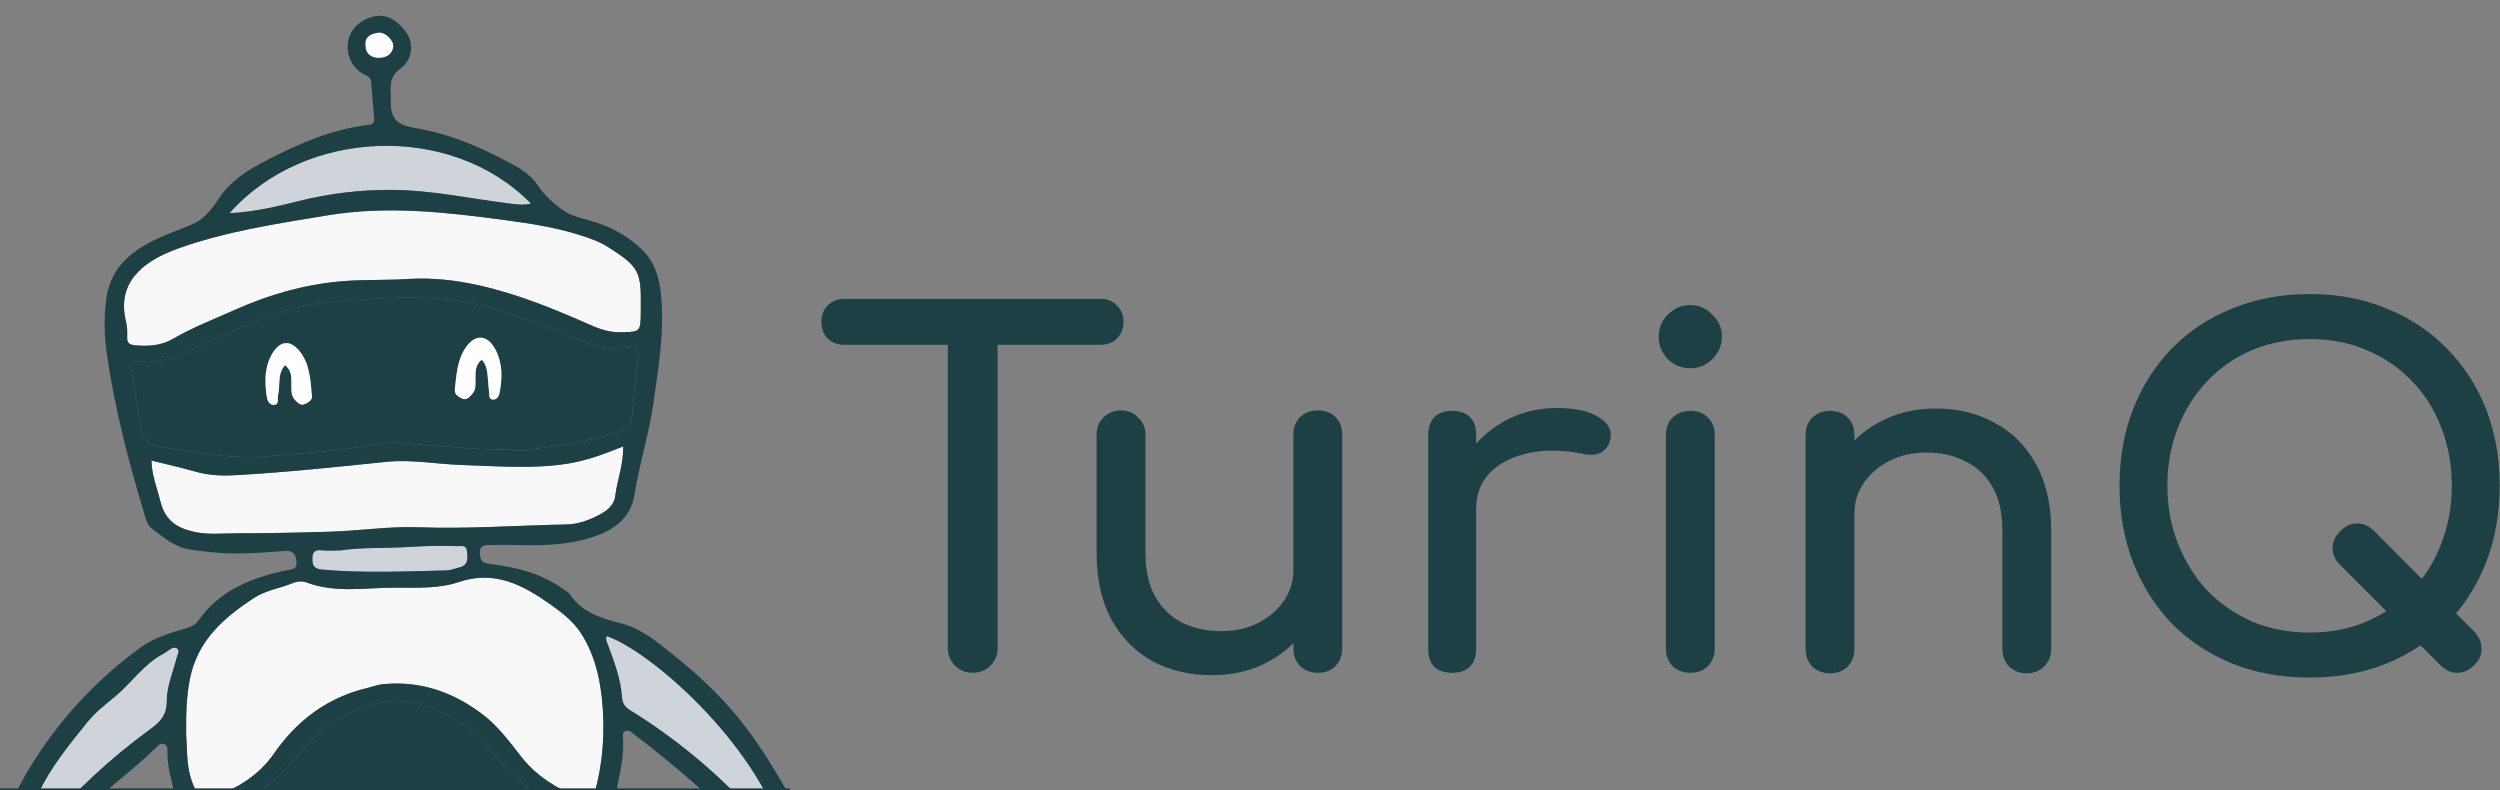 <?xml version="1.0" encoding="UTF-8"?>
<svg xmlns="http://www.w3.org/2000/svg" width="1424" height="450" viewBox="0 0 1424 450" fill="none">
  <rect x="0" y="0" width="1424" height="450" fill="#808080" stroke="none"/>
  <mask id="mask0_17115_14355" style="mask-type:alpha" maskUnits="userSpaceOnUse" x="0" y="0" width="450" height="450">
    <rect width="450" height="450" fill="#D9D9D9"></rect>
  </mask>
  <g mask="url(#mask0_17115_14355)">
    <path d="M153.89 259.786C174.013 257.71 194.305 257.106 214.202 253.009C218.506 252.122 222.904 251.971 227.397 252.254C247.916 253.5 268.341 256.332 290.446 256.048C297.638 257.823 306.095 255.161 314.571 254.255C327.256 252.896 339.639 249.536 352.004 246.421C356.591 245.27 359.498 242.665 359.913 237.285C360.801 225.883 362.141 214.5 363.538 203.136C364.085 198.7 363.141 197.152 358.252 197.832C349.927 198.983 341.64 198.662 333.712 195C319.819 188.582 305.057 184.429 290.786 179.011C256.958 166.156 222.036 169.12 187.226 172.159C163.555 174.236 142.318 184.712 120.798 193.811C106.999 199.644 94.087 208.365 77.948 205.628C74.304 205.005 74.285 207.176 74.719 209.894C76.475 220.692 78.589 231.452 79.684 242.325C80.534 250.725 85.177 253.745 92.69 254.784C113.002 257.634 133.106 261.938 153.89 259.786ZM259.072 221.73C259.997 213.5 260.394 205.062 265.264 197.945C270.644 190.092 277.628 190.564 282.102 198.945C286.35 206.893 286.199 215.425 284.519 223.976C284.179 225.675 283.046 227.639 280.951 227.62C278.289 227.601 278.761 225.185 278.572 223.504C278.27 220.937 278.157 218.351 277.893 215.784C277.515 211.99 277.383 208.12 274.401 204.873C270.644 207.855 270.852 211.725 270.795 215.595C270.757 218.653 271.342 221.938 268.907 224.505C267.303 226.204 265.698 228.337 262.999 226.921C261.017 225.845 258.733 224.731 259.072 221.73ZM155.494 200.739C159.553 194.283 165.084 193.603 170.048 199.304C176.599 206.817 176.806 216.426 177.694 225.675C177.92 228.073 175.542 229.111 173.767 230.055C171.464 231.282 169.935 229.64 168.368 228.186C165.744 225.751 166.009 222.58 165.971 219.465C165.914 215.387 166.443 211.159 162.365 208.025C157.778 213.122 159.779 219.503 158.401 225.071C157.91 227.091 159.251 230.697 155.815 230.621C152.87 230.564 152.153 227.488 151.794 224.788C150.681 216.407 150.813 208.195 155.494 200.739Z" fill="#1D4044"></path>
    <path d="M331.068 360.888C326.254 353.357 319.1 348.203 312.304 343.446C297.335 332.913 281.308 324.815 261.544 331.497C249.916 335.423 237.249 334.763 225.092 334.744C208.292 334.706 191.189 338.01 174.691 331.799C172.274 330.893 169.443 331.044 166.97 332.063C159.551 335.121 151.396 336.197 144.488 340.728C127.366 351.979 112.604 364.89 108.244 386.391C106.243 396.207 105.903 406.042 106.054 418.765C106.771 427.052 105.771 438.322 110.905 448.931C114.303 455.953 115.115 457.293 122.194 454.273C135.238 448.685 147.508 441.663 155.776 429.657C169.009 410.459 186.357 397.359 209.217 391.903C212.256 391.186 215.239 390.016 218.315 389.714C239.571 387.713 258.259 394.244 275.041 407.043C283.856 413.763 290.294 422.635 297.051 431.243C305.829 442.456 317.703 449.403 330.596 454.707C333.465 455.896 337.184 457.218 338.638 451.951C343.659 433.905 344.81 415.556 342.772 397.038C341.318 384.22 338.147 371.988 331.068 360.888Z" fill="#F8F8F8"></path>
    <path d="M98.428 193.074C109.735 186.467 121.911 181.861 133.766 176.538C153.096 167.854 173.162 162.078 194.531 160.228C207.065 159.133 219.543 159.737 232.002 158.944C245.914 158.038 259.638 159.586 273.078 162.606C295.221 167.59 316.174 176.198 336.863 185.372C342.206 187.751 347.623 189.336 353.419 189.261C364.877 189.11 364.877 189.034 364.99 177.5C365.009 176.462 364.99 175.405 364.99 174.367C365.311 154.508 363.612 151.752 346.604 140.879C341.205 137.424 335.467 135.499 329.483 133.649C316.004 129.458 301.998 127.306 288.255 125.456C254.522 120.907 220.751 117 186.414 122.682C157.645 127.439 128.763 131.761 101.354 141.596C79.343 149.506 66.507 162.229 71.83 183.522C72.51 186.259 72.547 189.223 72.434 192.073C72.321 195.056 73.472 196.321 76.38 196.642C84.081 197.434 91.764 196.963 98.428 193.074Z" fill="#F8F8F8"></path>
    <path d="M238.365 300.335C266.53 301.373 294.619 299.259 322.746 298.73C328.692 298.617 334.619 296.654 339.943 293.973C344.737 291.557 349.702 288.574 350.476 282.345C351.59 273.303 355.195 264.714 354.988 254.275C344.851 258.352 335.035 262.071 324.86 263.827C304.473 267.375 283.84 265.488 263.302 264.865C248.993 264.431 234.515 261.599 220.432 263.034C191.456 265.979 162.537 269.131 133.447 270.698C125.783 271.113 118.44 270.679 111.04 268.565C102.904 266.243 94.655 264.412 86.273 262.316C86.443 270.754 89.501 278.003 91.37 285.535C93.787 295.295 99.185 300.033 108.964 302.562C117.798 304.865 126.444 303.789 135.278 303.77C152.985 303.751 170.691 303.393 188.398 302.845C205.066 302.336 221.659 299.712 238.365 300.335Z" fill="#F8F8F8"></path>
    <path d="M332.635 463.033C313.041 459.446 298.072 448.384 285.16 433.736C279.006 426.751 273.38 419.2 265.471 413.801C236.948 394.339 213.842 394.49 185.489 414.368C177.24 420.163 171.577 428.356 164.894 435.585C151.303 450.291 135.597 461.013 114.983 463.807C117.23 472.282 118.287 481.022 121.704 489.914C168.462 450.272 272.286 444.288 330.427 489.649C332.05 482.363 333.711 475.34 335.108 468.262C335.505 466.223 336.562 463.75 332.635 463.033Z" fill="#1D4044"></path>
    <path d="M223.469 108.165C246.027 108.297 267.924 113.205 290.123 115.905C294.088 116.377 298.033 117.094 302.431 115.924C256.9 69.392 173.237 73.186 130.707 121.436C145.091 120.718 157.72 117.623 170.235 114.508C187.772 110.128 205.384 108.052 223.469 108.165Z" fill="#CED4DA"></path>
    <path d="M345.567 362.269C344.698 364.175 345.699 365.742 346.322 367.441C349.852 376.955 353.495 386.545 354.231 396.701C354.514 400.702 355.798 402.628 358.932 404.553C383.604 419.768 405.803 438.022 425.718 459.051C430.721 464.337 435.535 469.811 441.179 474.436C442.689 475.682 444.199 477.513 446.408 475.531C429.702 422.543 370.56 370.896 345.567 362.269Z" fill="#CED4DA"></path>
    <path d="M100.807 369.348C99.24 368.253 97.333 369.499 95.804 370.594C94.955 371.198 94.105 371.821 93.18 372.312C82.024 378.107 75.153 388.716 65.79 396.531C60.202 401.194 54.237 405.724 49.744 411.35C39.4 424.28 28.734 437.004 21.693 452.351C16.313 464.054 9.536 475.135 6.78 487.896C9.348 489.217 10.405 487.443 11.745 486.329C16.766 482.12 20.768 476.966 24.921 471.964C42.458 450.859 62.449 432.322 84.554 416.144C90.5 411.784 95.03 408.216 94.993 399.382C94.955 391.057 98.598 382.694 100.75 374.37C101.203 372.595 102.581 370.594 100.807 369.348Z" fill="#CED4DA"></path>
    <path d="M260.054 311.076C250.974 310.755 241.762 310.944 232.889 311.529C219.43 312.416 205.914 311.642 193.927 313.511C189.416 313.511 186.263 313.813 183.186 313.436C178.694 312.907 177.863 315.097 177.92 318.929C177.976 322.969 179.845 324.12 183.658 324.46C207.047 326.555 230.435 325.442 253.824 324.932C256.618 324.875 259.431 323.837 262.187 323.044C267.057 321.647 266.358 317.608 266.019 314.021C265.66 310.076 262.621 311.171 260.054 311.076Z" fill="#CED4DA"></path>
    <path d="M224.058 26.823C224.662 23.105 219.358 17.895 215.394 18.574C211.58 19.235 207.56 20.556 208.126 25.917C208.145 30.372 211.241 33.242 216.262 32.996C220.188 32.807 223.379 31.014 224.058 26.823Z" fill="white"></path>
    <path d="M457.507 484.652C458.224 475.969 457.507 467.361 453.222 459.546C445.105 444.765 436.629 430.324 426.567 416.619C414.184 399.762 399.498 385.661 383.339 372.862C374.203 365.614 365.123 357.836 353.381 354.929C342.131 352.154 331.465 348.7 324.518 338.431C323.688 337.204 322.102 336.486 320.837 335.561C308.171 326.368 293.484 322.97 278.364 321.12C273.985 320.592 273.494 318.383 273.324 314.929C273.135 311.191 275.457 310.493 278.27 310.436C284.48 310.342 290.691 310.266 296.901 310.455C311.285 310.87 325.802 310.115 339.242 305.358C349.964 301.564 359.365 294.9 361.461 281.535C364.179 264.074 369.748 247.179 372.183 229.586C375.09 208.67 378.79 187.905 376.373 166.631C375.279 156.985 372.409 148.415 365.123 141.638C357.78 134.804 349.379 129.877 339.809 126.819C333.183 124.686 325.726 123.478 320.346 119.533C315.118 115.682 309.851 111 306.057 105.262C302.64 100.108 297.751 96.824 292.39 93.86C274.985 84.233 256.806 76.399 237.174 73.058C227.49 71.415 222.205 68.848 222.582 57.39C222.828 50.235 220.751 44.365 228.189 38.947C235.324 33.737 235.683 24.091 231.19 18.145C224.206 8.876 216.655 6.724 207.519 11.368C195.494 17.503 194.701 33.718 205.876 41.609C207.839 42.987 211.124 43.081 211.388 46.535C211.917 53.558 212.483 60.58 213.106 67.583C213.314 69.849 212.427 70.849 210.124 71.113C189.604 73.454 170.973 81.477 152.87 90.783C141.996 96.371 131.539 102.468 124.516 113.285C121.062 118.608 116.55 124.328 111.095 126.989C105.451 129.764 99.051 131.803 93.143 134.351C77.116 141.279 63.279 150.68 60.58 169.934C59.145 180.26 59.334 190.794 60.769 200.931C65.167 232.191 73.171 262.696 82.27 292.918C83.195 295.995 83.987 299.204 86.536 301.092C93.18 305.962 99.259 311.682 108.112 312.984C116.871 314.268 125.63 315.306 134.446 315.269C143.544 315.231 152.662 314.608 161.742 313.834C166.367 313.438 168.311 314.967 168.84 319.591C169.406 324.537 166.121 324.235 163.082 324.877C143.223 329.049 125.026 336.203 112.831 353.683C111.019 356.269 108.622 357.119 105.734 357.931C96.427 360.573 87.159 363.518 79.268 369.351C49.291 391.532 25.544 419.149 8.574 452.353C3.401 462.49 -3.224 472.344 -4.055 484.104C-4.753 494.015 -4.867 503.755 -7.434 513.647C-9.492 521.556 -10.36 530.768 -4.621 538.546C-2.583 541.302 0.173 543.02 3.364 542.378C6.516 541.736 8.423 539.414 9.178 535.809C10.858 527.691 13.104 519.688 15.256 511.042C17.559 512.552 19.277 513.628 20.957 514.761C24.11 516.875 27.488 518.857 31.018 516.139C34.473 513.458 34.7 509.588 33.775 505.436C32.774 500.886 30.056 497.413 27.337 493.939C24.751 490.636 24.128 488.22 27.847 484.709C35.417 477.573 42.571 469.947 49.348 462.056C60.976 448.521 75.927 438.705 88.461 426.209C89.745 424.925 91.557 422.735 93.841 424C95.955 425.17 95.276 427.7 95.351 429.739C95.484 433.382 95.974 436.912 96.748 440.518C100.826 459.659 106.187 478.479 111.453 497.3C116.154 514.062 121.156 530.957 129.802 546.115C139.618 563.331 152.284 578.244 168.802 589.929C186.452 602.407 205.669 608.731 227.132 609.146C236.986 609.335 246.16 606.371 255.542 604.125C272.55 600.028 286.972 591.156 298.997 579.075C318.647 559.348 331.333 535.582 338.053 508.286C342.414 490.579 346.869 472.91 350.191 455.015C352.23 444.066 355.344 433.193 354.967 421.848C354.91 419.904 354.023 417.11 356.496 416.298C358.497 415.638 360.328 417.62 361.951 418.847C383.698 435.402 404.16 453.41 423.868 472.344C428.682 476.969 428.738 480.121 425.001 484.727C421.98 488.465 420.13 492.788 420.074 497.658C420.036 500.962 421.15 503.906 424.094 505.624C426.964 507.304 429.607 505.889 432.174 504.454C434.401 503.208 435.742 500.622 439.007 500.188C442.745 507.323 443.745 515.44 446.313 523.01C447.54 526.616 449.05 529.504 452.655 530.032C456.714 530.599 459.489 527.861 461.282 524.464C462.245 522.651 463.132 520.594 463.264 518.612C463.849 509.154 463.623 499.735 458.677 491.259C457.375 489.013 457.299 487.106 457.507 484.652ZM7.328 509.117C5.289 517.026 5.214 525.388 1.514 533.015C-2.281 524.539 -1.714 516.063 1.117 507.55C1.816 505.436 3.534 504.964 5.535 505.417C7.592 505.889 7.705 507.587 7.328 509.117ZM25.922 508.607C21.939 507.267 19.296 505.152 17.503 502.283C16.389 500.49 16.54 497.941 18.541 496.695C20.693 495.374 21.712 497.677 22.581 499.036C24.298 501.773 27.054 504.209 25.922 508.607ZM100.75 374.354C98.598 382.678 94.955 391.022 94.993 399.366C95.031 408.181 90.5 411.768 84.554 416.128C62.449 432.306 42.458 450.843 24.921 471.948C20.768 476.95 16.766 482.104 11.745 486.313C10.405 487.446 9.348 489.201 6.78 487.88C9.536 475.119 16.313 464.057 21.693 452.335C28.753 436.988 39.4 424.264 49.745 411.334C54.237 405.708 60.202 401.197 65.79 396.515C75.153 388.7 82.043 378.091 93.18 372.296C94.106 371.824 94.955 371.182 95.804 370.578C97.334 369.502 99.24 368.237 100.807 369.332C102.581 370.597 101.203 372.598 100.75 374.354ZM208.104 25.922C207.556 20.561 211.577 19.239 215.371 18.579C219.317 17.88 224.621 23.109 224.036 26.828C223.356 31.019 220.185 32.812 216.24 33.001C211.218 33.246 208.123 30.377 208.104 25.922ZM302.432 115.927C298.015 117.098 294.07 116.399 290.124 115.909C267.925 113.209 246.028 108.301 223.47 108.169C205.385 108.056 187.792 110.132 170.255 114.512C157.74 117.626 145.092 120.722 130.727 121.439C173.238 73.19 256.901 69.395 302.432 115.927ZM72.435 192.058C72.529 189.208 72.51 186.244 71.831 183.507C66.507 162.214 79.362 149.472 101.354 141.581C128.764 131.746 157.627 127.423 186.414 122.666C220.77 116.984 254.522 120.892 288.256 125.441C302.017 127.291 316.024 129.443 329.483 133.634C335.467 135.503 341.224 137.428 346.604 140.864C363.613 151.737 365.311 154.493 364.991 174.352C364.991 175.39 364.991 176.447 364.991 177.485C364.877 189.019 364.877 189.095 353.419 189.246C347.624 189.321 342.206 187.735 336.864 185.357C316.175 176.183 295.202 167.575 273.078 162.591C259.638 159.552 245.914 158.023 232.002 158.929C219.543 159.741 207.065 159.118 194.531 160.213C173.162 162.082 153.096 167.839 133.766 176.523C121.911 181.846 109.736 186.452 98.428 193.059C91.765 196.947 84.082 197.419 76.399 196.608C73.473 196.306 72.321 195.022 72.435 192.058ZM79.702 242.347C78.608 231.474 76.493 220.714 74.738 209.916C74.303 207.217 74.322 205.046 77.966 205.65C94.106 208.387 107.017 199.666 120.816 193.833C142.336 184.734 163.573 174.257 187.245 172.181C222.054 169.142 256.976 166.159 290.804 179.033C305.075 184.47 319.837 188.604 333.73 195.022C341.659 198.684 349.946 199.005 358.27 197.854C363.159 197.174 364.103 198.722 363.556 203.158C362.159 214.522 360.819 225.886 359.931 237.307C359.516 242.686 356.609 245.273 352.022 246.443C339.658 249.558 327.274 252.899 314.589 254.277C306.113 255.183 297.656 257.864 290.464 256.07C268.359 256.353 247.934 253.522 227.415 252.276C222.922 252.012 218.543 252.144 214.22 253.031C194.305 257.127 174.031 257.731 153.908 259.808C133.124 261.96 113.02 257.656 92.709 254.824C85.195 253.748 80.533 250.728 79.702 242.347ZM135.257 303.772C126.442 303.791 117.777 304.867 108.943 302.564C99.183 300.016 93.785 295.278 91.349 285.537C89.481 278.005 86.441 270.757 86.253 262.319C94.615 264.414 102.883 266.245 111.019 268.567C118.4 270.681 125.762 271.115 133.426 270.7C162.516 269.114 191.454 265.981 220.412 263.036C234.494 261.601 248.972 264.433 263.281 264.867C283.819 265.49 304.452 267.378 324.839 263.829C335.014 262.054 344.83 258.335 354.967 254.277C355.175 264.697 351.569 273.305 350.455 282.347C349.681 288.576 344.717 291.559 339.922 293.975C334.599 296.656 328.69 298.619 322.725 298.732C294.598 299.28 266.509 301.394 238.345 300.337C221.639 299.714 205.027 302.338 188.34 302.847C170.671 303.395 152.983 303.754 135.257 303.772ZM262.186 323.046C259.449 323.839 256.637 324.877 253.824 324.934C230.435 325.462 207.028 326.557 183.658 324.462C179.845 324.122 177.976 322.97 177.919 318.931C177.863 315.099 178.693 312.89 183.186 313.437C186.263 313.796 189.416 313.513 193.927 313.513C205.914 311.644 219.43 312.418 232.889 311.531C241.78 310.946 250.992 310.757 260.053 311.078C262.621 311.172 265.66 310.077 266.018 314.023C266.358 317.609 267.057 321.63 262.186 323.046ZM302.583 557.536C293.56 568.504 285.292 580.056 270.926 585.644C265.131 587.909 259.393 591.25 253.522 593.912C244.82 597.857 236.061 600.878 226.924 599.443C212.766 600.462 200.912 595.894 189.585 588.74C184.394 585.474 178.014 584.398 172.992 580.358C163.799 572.921 156.683 563.596 148.792 554.95C146.244 552.156 145.961 549.513 150.548 548.135C172.502 541.623 194.437 534.978 216.938 530.712C225.263 529.126 234.097 529.579 242.441 531.977C261.45 537.394 280.837 541.453 299.563 547.814C307.472 550.514 307.888 551.08 302.583 557.536ZM323.574 514.119C319.988 522.481 318.629 531.656 313.57 539.49C311.059 543.397 309.171 543.794 304.886 541.755C278.496 529.202 250.596 521.877 221.355 521.405C208.142 521.198 195.173 525.464 182.318 528.73C169.462 531.995 156.853 536.092 145.149 542.51C142.223 544.114 140.505 543.473 138.825 540.585C137.126 537.64 135.238 534.846 134.238 531.561C131.822 523.576 129.009 515.723 125.441 508.192C123.554 504.227 124.346 501.754 127.82 498.847C143.318 485.936 161.364 477.875 180.411 472.778C195.211 468.814 210.935 470.136 226.547 469.154C239.024 469.852 252.012 469.286 264.47 471.57C282.366 474.855 299.355 481.443 314.419 492.146C315.684 493.052 316.816 494.185 318.1 495.053C330.502 503.529 328.973 501.528 323.574 514.119ZM335.108 468.267C333.711 475.346 332.05 482.368 330.427 489.654C272.286 444.293 168.462 450.296 121.704 489.937C118.287 481.028 117.23 472.306 114.983 463.831C135.597 461.037 151.303 450.315 164.894 435.609C171.577 428.38 177.24 420.168 185.489 414.392C213.842 394.514 236.948 394.363 265.471 413.825C273.38 419.224 279.006 426.775 285.16 433.76C298.072 448.408 313.06 459.47 332.635 463.057C336.562 463.755 335.505 466.228 335.108 468.267ZM338.619 451.919C337.147 457.186 333.447 455.864 330.578 454.675C317.704 449.371 305.83 442.424 297.033 431.211C290.294 422.603 283.857 413.731 275.023 407.011C258.26 394.231 239.553 387.681 218.297 389.682C215.22 389.965 212.238 391.135 209.199 391.871C186.357 397.327 168.991 410.446 155.758 429.625C147.471 441.631 135.22 448.653 122.176 454.241C115.097 457.261 114.304 455.94 110.887 448.899C105.753 438.29 106.753 427.039 106.036 418.733C105.885 406.01 106.243 396.175 108.225 386.359C112.586 364.858 127.348 351.947 144.469 340.696C151.359 336.165 159.514 335.089 166.952 332.031C169.425 331.012 172.256 330.861 174.673 331.767C191.171 337.996 208.293 334.693 225.074 334.712C237.231 334.731 249.897 335.391 261.526 331.465C281.29 324.801 297.298 332.9 312.286 343.414C319.082 348.19 326.236 353.325 331.05 360.857C338.129 371.956 341.3 384.189 342.735 396.949C344.792 415.524 343.641 433.854 338.619 451.919ZM436.402 490.768C434.552 493.826 432.079 496.431 428.191 497.451C427.02 492.845 429.814 490.409 431.287 487.54C432.004 486.143 433.061 483.765 435.213 485.218C436.95 486.407 437.554 488.88 436.402 490.768ZM441.197 474.458C435.553 469.815 430.739 464.359 425.737 459.074C405.822 438.045 383.603 419.772 358.95 404.576C355.835 402.65 354.552 400.744 354.25 396.723C353.513 386.567 349.87 376.978 346.34 367.463C345.717 365.783 344.717 364.198 345.585 362.291C370.578 370.918 429.701 422.547 446.445 475.553C444.198 477.516 442.707 475.704 441.197 474.458ZM454.222 520.537C449.767 512.911 449.125 504.303 446.841 496.167C446.483 494.883 446.785 493.543 448.408 493.109C450.371 492.58 452.108 492.882 452.976 494.94C456.563 503.284 457.205 511.778 454.222 520.537Z" fill="#1D4044"></path>
    <path d="M263.016 226.905C265.715 228.32 267.32 226.187 268.924 224.488C271.359 221.921 270.774 218.655 270.812 215.578C270.869 211.709 270.661 207.839 274.417 204.856C277.4 208.084 277.532 211.973 277.91 215.767C278.155 218.334 278.287 220.921 278.589 223.488C278.797 225.168 278.306 227.584 280.968 227.603C283.063 227.622 284.196 225.659 284.535 223.96C286.216 215.409 286.367 206.876 282.119 198.929C277.645 190.548 270.661 190.094 265.281 197.928C260.411 205.045 259.995 213.483 259.089 221.713C258.731 224.734 261.015 225.847 263.016 226.905Z" fill="white"></path>
    <path d="M155.813 230.634C159.248 230.71 157.908 227.104 158.399 225.084C159.777 219.516 157.757 213.135 162.363 208.038C166.441 211.172 165.912 215.4 165.969 219.478C166.006 222.574 165.742 225.764 168.366 228.199C169.933 229.653 171.462 231.276 173.765 230.068C175.558 229.124 177.937 228.086 177.691 225.688C176.804 216.439 176.596 206.83 170.046 199.317C165.081 193.616 159.55 194.315 155.492 200.752C150.791 208.208 150.659 216.42 151.773 224.82C152.151 227.501 152.849 230.578 155.813 230.634Z" fill="white"></path>
  </g>
  <path d="M450 449.059L450 450L8.2262e-08 450L0 449.059L450 449.059Z" fill="#1D4044"></path>
  <path d="M554.06 383.219C550.06 383.219 546.696 381.856 543.969 379.129C541.242 376.401 539.878 373.038 539.878 369.038V170.219H568.242V369.038C568.242 373.038 566.878 376.401 564.151 379.129C561.423 381.856 558.06 383.219 554.06 383.219ZM480.969 196.401C477.151 196.401 473.969 195.219 471.423 192.856C469.06 190.31 467.878 187.129 467.878 183.31C467.878 179.492 469.06 176.401 471.423 174.038C473.969 171.492 477.151 170.219 480.969 170.219H626.878C630.696 170.219 633.787 171.492 636.151 174.038C638.696 176.401 639.969 179.492 639.969 183.31C639.969 187.129 638.696 190.31 636.151 192.856C633.787 195.219 630.696 196.401 626.878 196.401H480.969Z" fill="#1D4044"></path>
  <path d="M690.353 384.583C677.808 384.583 666.535 381.947 656.535 376.674C646.717 371.219 638.899 363.31 633.08 352.947C627.444 342.583 624.626 329.856 624.626 314.765V247.674C624.626 243.674 625.899 240.401 628.444 237.856C631.171 235.129 634.535 233.765 638.535 233.765C642.535 233.765 645.808 235.129 648.353 237.856C651.08 240.401 652.444 243.674 652.444 247.674V314.765C652.444 324.947 654.353 333.401 658.171 340.129C661.989 346.674 667.171 351.583 673.717 354.856C680.262 357.947 687.626 359.492 695.808 359.492C703.626 359.492 710.535 357.947 716.535 354.856C722.717 351.765 727.626 347.583 731.262 342.31C734.899 337.038 736.717 331.129 736.717 324.583H753.899C753.899 335.856 751.08 346.038 745.444 355.129C739.989 364.219 732.444 371.401 722.808 376.674C713.353 381.947 702.535 384.583 690.353 384.583ZM750.626 383.219C746.626 383.219 743.262 381.947 740.535 379.401C737.99 376.674 736.717 373.31 736.717 369.31V247.674C736.717 243.492 737.99 240.129 740.535 237.583C743.262 235.038 746.626 233.765 750.626 233.765C754.808 233.765 758.171 235.038 760.717 237.583C763.262 240.129 764.535 243.492 764.535 247.674V369.31C764.535 373.31 763.262 376.674 760.717 379.401C758.171 381.947 754.808 383.219 750.626 383.219Z" fill="#1D4044"></path>
  <path d="M826.891 289.947C826.891 279.038 829.528 269.31 834.801 260.765C840.255 252.038 847.528 245.129 856.619 240.038C865.71 234.947 875.71 232.401 886.619 232.401C897.528 232.401 905.619 234.219 910.892 237.856C916.346 241.31 918.437 245.492 917.164 250.401C916.619 252.947 915.528 254.947 913.891 256.401C912.437 257.674 910.71 258.492 908.71 258.856C906.71 259.219 904.528 259.129 902.164 258.583C890.528 256.219 880.073 256.038 870.801 258.038C861.528 260.038 854.164 263.765 848.71 269.219C843.437 274.674 840.801 281.583 840.801 289.947H826.891ZM827.164 383.219C822.801 383.219 819.437 382.129 817.073 379.947C814.71 377.583 813.528 374.129 813.528 369.583V247.674C813.528 243.31 814.71 239.947 817.073 237.583C819.437 235.219 822.801 234.038 827.164 234.038C831.71 234.038 835.073 235.219 837.255 237.583C839.619 239.765 840.801 243.129 840.801 247.674V369.583C840.801 373.947 839.619 377.31 837.255 379.674C835.073 382.038 831.71 383.219 827.164 383.219Z" fill="#1D4044"></path>
  <path d="M962.799 383.219C958.799 383.219 955.436 381.947 952.708 379.401C950.163 376.674 948.89 373.31 948.89 369.31V247.947C948.89 243.765 950.163 240.401 952.708 237.856C955.436 235.31 958.799 234.038 962.799 234.038C966.981 234.038 970.345 235.31 972.89 237.856C975.436 240.401 976.708 243.765 976.708 247.947V369.31C976.708 373.31 975.436 376.674 972.89 379.401C970.345 381.947 966.981 383.219 962.799 383.219ZM962.799 209.765C957.89 209.765 953.617 208.038 949.981 204.583C946.526 200.947 944.799 196.674 944.799 191.765C944.799 186.856 946.526 182.674 949.981 179.219C953.617 175.583 957.89 173.765 962.799 173.765C967.708 173.765 971.89 175.583 975.345 179.219C978.981 182.674 980.799 186.856 980.799 191.765C980.799 196.674 978.981 200.947 975.345 204.583C971.89 208.038 967.708 209.765 962.799 209.765Z" fill="#1D4044"></path>
  <path d="M1154.46 383.492C1150.46 383.492 1147.1 382.219 1144.37 379.674C1141.82 376.947 1140.55 373.583 1140.55 369.583V302.492C1140.55 292.129 1138.64 283.674 1134.82 277.129C1131.01 270.583 1125.82 265.765 1119.28 262.674C1112.91 259.401 1105.55 257.765 1097.19 257.765C1089.55 257.765 1082.64 259.31 1076.46 262.401C1070.28 265.492 1065.37 269.674 1061.73 274.947C1058.1 280.038 1056.28 285.947 1056.28 292.674H1039.1C1039.1 281.219 1041.82 271.038 1047.28 262.129C1052.91 253.038 1060.55 245.856 1070.19 240.583C1079.82 235.31 1090.64 232.674 1102.64 232.674C1115.19 232.674 1126.37 235.401 1136.19 240.856C1146.19 246.129 1154.01 253.947 1159.64 264.31C1165.46 274.674 1168.37 287.401 1168.37 302.492V369.583C1168.37 373.583 1167.01 376.947 1164.28 379.674C1161.73 382.219 1158.46 383.492 1154.46 383.492ZM1042.37 383.492C1038.37 383.492 1035.01 382.219 1032.28 379.674C1029.73 376.947 1028.46 373.583 1028.46 369.583V247.947C1028.46 243.765 1029.73 240.401 1032.28 237.856C1035.01 235.31 1038.37 234.038 1042.37 234.038C1046.55 234.038 1049.91 235.31 1052.46 237.856C1055.01 240.401 1056.28 243.765 1056.28 247.947V369.583C1056.28 373.583 1055.01 376.947 1052.46 379.674C1049.91 382.219 1046.55 383.492 1042.37 383.492Z" fill="#1D4044"></path>
  <path d="M1390 378.856L1333 321.856C1330.09 318.947 1328.64 315.765 1328.64 312.31C1328.64 308.674 1330.09 305.401 1333 302.492C1335.91 299.583 1339.09 298.129 1342.54 298.129C1346.18 298.129 1349.45 299.583 1352.36 302.492L1409.36 359.765C1412.09 362.674 1413.45 365.856 1413.45 369.31C1413.64 372.765 1412.27 375.947 1409.36 378.856C1406.45 381.765 1403.18 383.219 1399.54 383.219C1396.09 383.219 1392.91 381.765 1390 378.856ZM1315.54 385.947C1299.54 385.947 1284.91 383.31 1271.64 378.038C1258.36 372.583 1246.91 365.038 1237.27 355.401C1227.82 345.583 1220.45 334.038 1215.18 320.765C1209.91 307.31 1207.27 292.583 1207.27 276.583C1207.27 260.583 1209.91 245.947 1215.18 232.674C1220.45 219.401 1227.82 207.947 1237.27 198.31C1246.91 188.492 1258.36 180.947 1271.64 175.674C1284.91 170.219 1299.54 167.492 1315.54 167.492C1331.54 167.492 1346.09 170.219 1359.18 175.674C1372.45 180.947 1383.91 188.492 1393.54 198.31C1403.18 207.947 1410.64 219.401 1415.91 232.674C1421.18 245.947 1423.82 260.583 1423.82 276.583C1423.82 292.583 1421.18 307.31 1415.91 320.765C1410.64 334.038 1403.18 345.583 1393.54 355.401C1383.91 365.038 1372.45 372.583 1359.18 378.038C1346.09 383.31 1331.54 385.947 1315.54 385.947ZM1315.54 360.31C1327.36 360.31 1338.18 358.219 1348 354.038C1358 349.674 1366.64 343.765 1373.91 336.31C1381.18 328.674 1386.73 319.765 1390.54 309.583C1394.54 299.401 1396.54 288.401 1396.54 276.583C1396.54 264.765 1394.54 253.765 1390.54 243.583C1386.73 233.401 1381.18 224.583 1373.91 217.129C1366.64 209.492 1358 203.583 1348 199.401C1338.18 195.219 1327.36 193.129 1315.54 193.129C1303.73 193.129 1292.82 195.219 1282.82 199.401C1273 203.583 1264.45 209.492 1257.18 217.129C1250.09 224.583 1244.54 233.401 1240.54 243.583C1236.54 253.765 1234.54 264.765 1234.54 276.583C1234.54 288.401 1236.54 299.401 1240.54 309.583C1244.54 319.765 1250.09 328.674 1257.18 336.31C1264.45 343.765 1273 349.674 1282.82 354.038C1292.82 358.219 1303.73 360.31 1315.54 360.31Z" fill="#1D4044"></path>
</svg>
